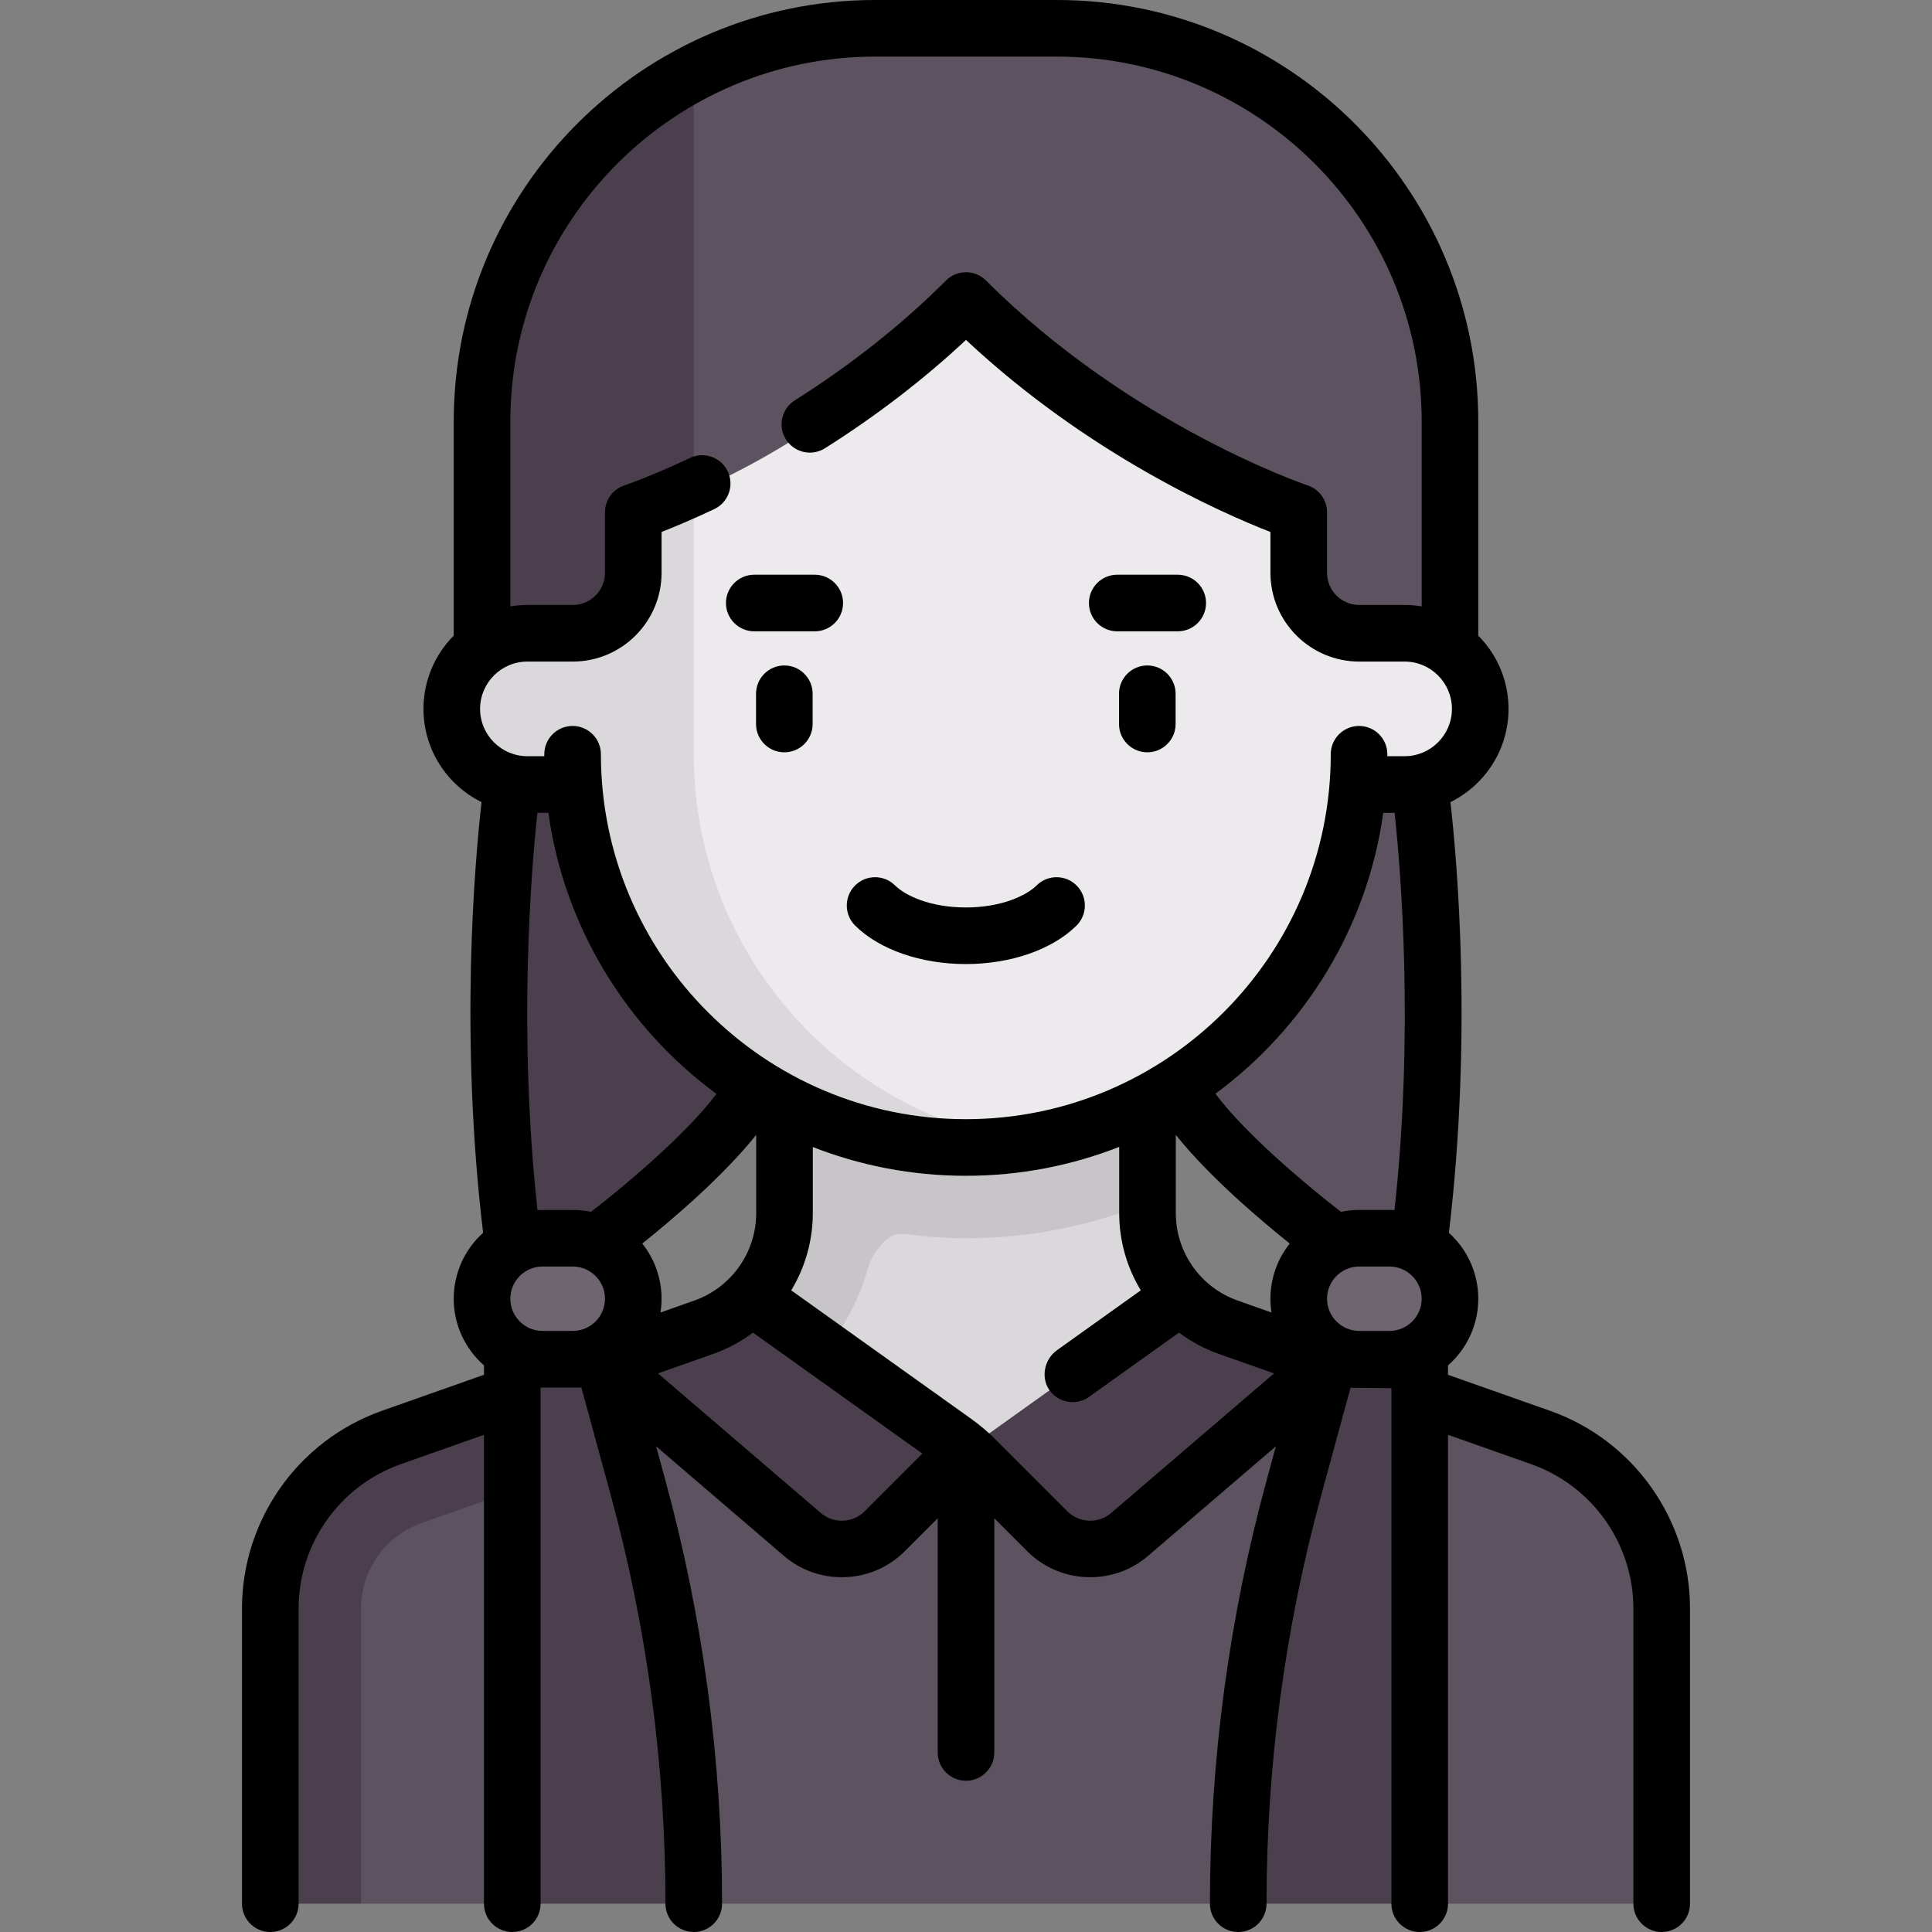 <svg xmlns="http://www.w3.org/2000/svg" width="512" viewBox="0 0 512 512" height="512" id="Capa_1"><rect x="0" y="0" width="512" height="512" fill="#808080" stroke="none"/><g><g><path fill="#4b3f4e" d="m135.758 336.161c-8.016-72.68 0-136.274 0-136.274h24.048l48.097 80.161c-11.223 22.445-56.113 56.113-56.113 56.113z"></path><path fill="#5d5360" d="m280.048 7.5h-48.097c-57.553 0-104.21 46.656-104.21 104.21v72.145h256.516v-72.145c.001-57.554-46.655-104.21-104.209-104.21z"></path><path fill="#4b3f4e" d="m183.855 19.318c-33.326 17.386-56.113 52.201-56.113 92.391v72.145h56.113z"></path><path fill="#dad8db" d="m328.145 352.665-2.656-.937c-12.82-4.525-21.393-16.642-21.393-30.237v-49.459h-96.194v49.459c0 13.595-8.573 25.712-21.393 30.237l-2.656.937v55.642h144.29v-55.642z"></path><path fill="#c8c5c9" d="m194.507 374.407c17.315-6.106 30.561-20.353 35.43-38.113.696-2.537 2.123-4.938 4.129-6.944l.602-.601c1.131-1.13 2.732-1.752 4.512-1.752.345 0 .694.023 1.041.07 5.338.715 10.646 1.078 15.779 1.078 16.581 0 32.744-3.159 48.097-9.392v-46.721h-96.194v49.459c0 13.595-8.573 25.712-21.393 30.237l-2.656.937v23.577h5.453z"></path><path fill="#5d5360" d="m408.282 380.949-82.792-29.221c-1.8-.636-3.492-1.454-5.113-2.372l-64.377 34.902-64.377-34.902c-1.621.918-3.312 1.736-5.113 2.372l-82.792 29.221c-19.229 6.787-32.089 24.962-32.089 45.354l24.048 78.197h40.08l22.575-16.167 25.522 16.167h144.29l24.856-16.167 23.242 16.167h64.129v-78.197c0-20.392-12.859-38.567-32.089-45.354z"></path><g fill="#4b3f4e"><path d="m111.718 403.625 32.033-11.304c12.525-4.423 19.101-18.154 14.678-30.679l-.002-.003-54.709 19.309c-19.229 6.787-32.089 24.962-32.089 45.354v78.198h24.048v-78.196c0-10.177 6.451-19.289 16.041-22.679z"></path><path d="m199.887 344.177-32.065 16.032v8.016l44.84 38.435c6.36 5.452 15.846 5.088 21.77-.836l21.568-21.566z"></path><path d="m312.113 344.177 32.065 16.032v8.016l-44.84 38.435c-6.36 5.452-15.846 5.088-21.77-.836l-21.568-21.566z"></path></g><path fill="#5d5360" d="m376.242 336.161c8.016-72.68 0-136.274 0-136.274h-24.048l-48.097 80.161c11.223 22.445 56.113 56.113 56.113 56.113z"></path><path fill="#4b3f4e" d="m347.831 382.002 12.379-37.825h16.032v160.323h-48.097v-.001c0-41.38 6.62-82.575 19.686-122.497z"></path><path fill="#6f6571" d="m360.21 360.21h8.016c8.854 0 16.032-7.178 16.032-16.032 0-8.854-7.178-16.032-16.032-16.032h-8.016c-8.854 0-16.032 7.178-16.032 16.032-.001 8.854 7.177 16.032 16.032 16.032z"></path><path fill="#eceaec" d="m371.091 167.823h-10.881c-8.854 0-16.032-7.178-16.032-16.032v-9.938c0-3.482-2.207-6.564-5.527-7.615-11.95-3.781-41.967-15.831-77.058-49.143-3.148-2.989-8.036-2.989-11.185 0-35.091 33.312-65.108 45.362-77.058 49.143-3.32 1.05-5.527 4.133-5.527 7.615v9.938c0 8.854-7.178 16.032-16.032 16.032h-10.881c-10.483 0-20.035 7.542-21.08 17.973-1.201 11.996 8.187 22.108 19.937 22.108h12.429c4.106 53.795 48.957 96.194 103.805 96.194s99.699-42.398 103.805-96.194h12.429c11.75 0 21.138-10.112 19.936-22.108-1.045-10.431-10.598-17.973-21.08-17.973z"></path><path fill="#dad8db" d="m183.855 199.887v-69.554c-4.28 1.791-7.858 3.067-10.506 3.904-3.32 1.05-5.527 4.132-5.527 7.614v9.938c0 8.854-7.178 16.032-16.032 16.032h-10.881c-10.483 0-20.035 7.542-21.08 17.973-1.201 11.996 8.186 22.108 19.937 22.108h12.429c4.106 53.795 48.957 96.194 103.805 96.194 5.483 0 10.83-.534 16.083-1.351-49.947-7.707-88.228-50.754-88.228-102.858z"></path><path fill="#4b3f4e" d="m164.169 382.002-12.379-37.825h-16.032v160.323h48.097v-.001c0-41.38-6.62-82.575-19.686-122.497z"></path><path fill="#6f6571" d="m151.79 360.21h-8.016c-8.854 0-16.032-7.178-16.032-16.032 0-8.854 7.178-16.032 16.032-16.032h8.016c8.854 0 16.032 7.178 16.032 16.032.001 8.854-7.177 16.032-16.032 16.032z"></path></g><g><path d="m255.954 255.484c11.898 0 22.857-3.805 29.316-10.177 2.949-2.909 2.98-7.658.071-10.606-2.91-2.949-7.659-2.98-10.606-.071-2.737 2.701-9.298 5.855-18.781 5.855s-16.043-3.154-18.781-5.855c-2.949-2.91-7.698-2.877-10.606.071-2.909 2.949-2.877 7.697.071 10.606 6.459 6.372 17.418 10.177 29.316 10.177z"></path><path d="m207.857 176.355c-4.142 0-7.5 3.358-7.5 7.5v8.016c0 4.142 3.358 7.5 7.5 7.5s7.5-3.358 7.5-7.5v-8.016c0-4.142-3.358-7.5-7.5-7.5z"></path><path d="m304.05 176.355c-4.142 0-7.5 3.358-7.5 7.5v8.016c0 4.142 3.358 7.5 7.5 7.5s7.5-3.358 7.5-7.5v-8.016c0-4.142-3.358-7.5-7.5-7.5z"></path><path d="m410.778 373.876-27.036-9.542v-2.487c4.909-4.316 8.016-10.635 8.016-17.67 0-6.926-3.009-13.161-7.786-17.471 6.248-52.303 2.2-98.35.409-114.134 9.11-4.497 15.394-13.881 15.394-24.709 0-7.562-3.065-14.421-8.017-19.403v-56.75c0-61.597-50.113-111.71-111.71-111.71h-48.097c-61.597 0-111.709 50.113-111.709 111.709v56.75c-4.951 4.982-8.017 11.841-8.017 19.403 0 10.828 6.284 20.212 15.394 24.709-1.79 15.785-5.838 61.831.409 114.134-4.778 4.31-7.786 10.545-7.786 17.471 0 7.035 3.107 13.354 8.016 17.67v2.487l-27.036 9.542c-22.187 7.83-37.093 28.899-37.093 52.427v78.198c0 4.142 3.358 7.5 7.5 7.5s7.5-3.358 7.5-7.5v-78.197c0-17.18 10.885-32.564 27.085-38.282l22.044-7.78v124.259c0 4.142 3.358 7.5 7.5 7.5s7.5-3.358 7.5-7.5v-136.791h10.82l7.777 28.516c9.622 35.279 14.5 71.708 14.5 108.274 0 4.142 3.358 7.5 7.5 7.5s7.5-3.358 7.5-7.5c0-37.899-5.056-75.655-15.028-112.22l-2.451-8.987 33.906 29.063c4.393 3.765 9.851 5.627 15.298 5.626 6.06 0 12.106-2.304 16.656-6.854l8.763-8.763v62.055c0 4.142 3.358 7.5 7.5 7.5s7.5-3.358 7.5-7.5v-62.055l8.763 8.763c4.55 4.55 10.596 6.854 16.656 6.854 5.448 0 10.907-1.862 15.299-5.626l33.906-29.063-2.451 8.987c-9.972 36.565-15.028 74.321-15.028 112.22 0 4.142 3.358 7.5 7.5 7.5s7.5-3.358 7.5-7.5c0-36.566 4.878-72.995 14.5-108.274l7.762-28.461 10.835.123v136.613c0 4.142 3.358 7.5 7.5 7.5s7.5-3.358 7.5-7.5v-124.259l22.044 7.78c16.201 5.718 27.085 21.102 27.085 38.282v78.197c0 4.142 3.358 7.5 7.5 7.5s7.5-3.358 7.5-7.5v-78.197c.001-23.528-14.906-44.596-37.092-52.427zm-258.987-21.167h-8.016c-4.705 0-8.532-3.828-8.532-8.532s3.828-8.532 8.532-8.532h8.016c4.705 0 8.532 3.828 8.532 8.532s-3.828 8.532-8.532 8.532zm4.83-31.563c-1.56-.327-3.175-.501-4.831-.501h-8.016c-.448 0-.893.015-1.336.04-5.158-47.338-1.701-89.622-.022-105.282h2.91c4.253 30.471 20.841 57.042 44.544 74.491-8.232 10.998-25.191 25.072-33.249 31.252zm13.586 8.408c7.858-6.287 21.408-17.78 30.196-28.805v20.742c0 10.396-6.586 19.705-16.389 23.165l-8.975 3.168c.186-1.189.284-2.406.284-3.646 0-5.524-1.918-10.605-5.116-14.624zm58.923 70.967c-3.133 3.134-8.222 3.328-11.586.445l-43.169-37.002 14.631-5.164c3.849-1.359 7.388-3.281 10.542-5.648l44.888 32.062zm65.326.445c-3.364 2.883-8.453 2.688-11.586-.445l-19.028-19.027c-2.028-2.028-4.22-3.885-6.554-5.551l-47.606-33.987c3.658-6.044 5.722-13.084 5.722-20.465v-17.514c12.577 4.916 26.253 7.62 40.55 7.62 14.332 0 28.041-2.716 40.643-7.655v17.55c0 7.381 2.064 14.421 5.722 20.465l-22.192 15.852c-3.427 2.448-4.408 7.383-1.891 10.759 1.467 1.968 3.726 3.015 6.018 3.015 1.509 0 3.032-.454 4.353-1.397l23.845-17.033c3.155 2.367 6.693 4.289 10.542 5.648l14.631 5.164zm42.221-56.789c0 1.24.098 2.457.284 3.646l-8.975-3.168c-9.803-3.46-16.389-12.769-16.389-23.165v-20.742c8.788 11.025 22.338 22.518 30.196 28.805-3.198 4.02-5.116 9.101-5.116 14.624zm-14.58-54.326c23.671-17.45 40.234-44.002 44.483-74.447h3.005c1.683 15.646 5.144 57.88-.024 105.282-.443-.025-.887-.04-1.336-.04h-8.016c-1.655 0-3.271.174-4.831.501-8.068-6.189-25.062-20.292-33.281-31.296zm46.129 62.858h-8.016c-4.705 0-8.532-3.828-8.532-8.532s3.828-8.532 8.532-8.532h8.016c4.705 0 8.532 3.828 8.532 8.532s-3.828 8.532-8.532 8.532zm4.008-152.306h-4.577c.001-.172.007-.344.007-.516 0-4.142-3.358-7.5-7.5-7.5s-7.5 3.358-7.5 7.5c0 53.326-43.384 96.709-96.709 96.709-53.326 0-96.71-43.384-96.71-96.709 0-4.142-3.358-7.5-7.5-7.5s-7.5 3.358-7.5 7.5c0 .173.006.344.007.516h-4.484c-6.915 0-12.541-5.625-12.541-12.541 0-6.915 5.625-12.54 12.541-12.54h12.024c12.976 0 23.532-10.557 23.532-23.532v-10.816c3.324-1.304 8.119-3.3 13.959-6.055 3.746-1.767 5.351-6.236 3.583-9.983-1.767-3.746-6.236-5.35-9.983-3.583-10.487 4.947-17.369 7.269-17.432 7.29-3.062 1.021-5.128 3.887-5.128 7.115v16.032c0 4.705-3.828 8.532-8.532 8.532h-12.024c-1.541 0-3.051.133-4.524.378v-48.991c0-53.326 43.384-96.709 96.709-96.709h48.097c53.326 0 96.709 43.384 96.709 96.709v48.991c-1.473-.245-2.983-.378-4.524-.378h-12.024c-4.705 0-8.532-3.828-8.532-8.532v-16.032c0-3.228-2.066-6.094-5.128-7.115-.464-.155-46.861-15.917-85.246-54.301-2.929-2.929-7.678-2.929-10.606 0-11.613 11.613-25.098 22.302-40.079 31.769-3.501 2.213-4.546 6.845-2.333 10.347 2.213 3.501 6.845 4.547 10.347 2.333 13.696-8.655 26.237-18.293 37.368-28.712 32.285 30.241 67.644 45.825 80.678 50.908v10.804c0 12.976 10.557 23.532 23.532 23.532h12.024c6.915 0 12.541 5.625 12.541 12.54-.002 6.915-5.627 12.54-12.542 12.54z"></path><path d="m296.081 167.307h16.032c4.142 0 7.5-3.358 7.5-7.5s-3.358-7.5-7.5-7.5h-16.032c-4.142 0-7.5 3.358-7.5 7.5s3.357 7.5 7.5 7.5z"></path><path d="m199.887 167.307h16.032c4.142 0 7.5-3.358 7.5-7.5s-3.358-7.5-7.5-7.5h-16.032c-4.142 0-7.5 3.358-7.5 7.5s3.358 7.5 7.5 7.5z"></path></g></g></svg>